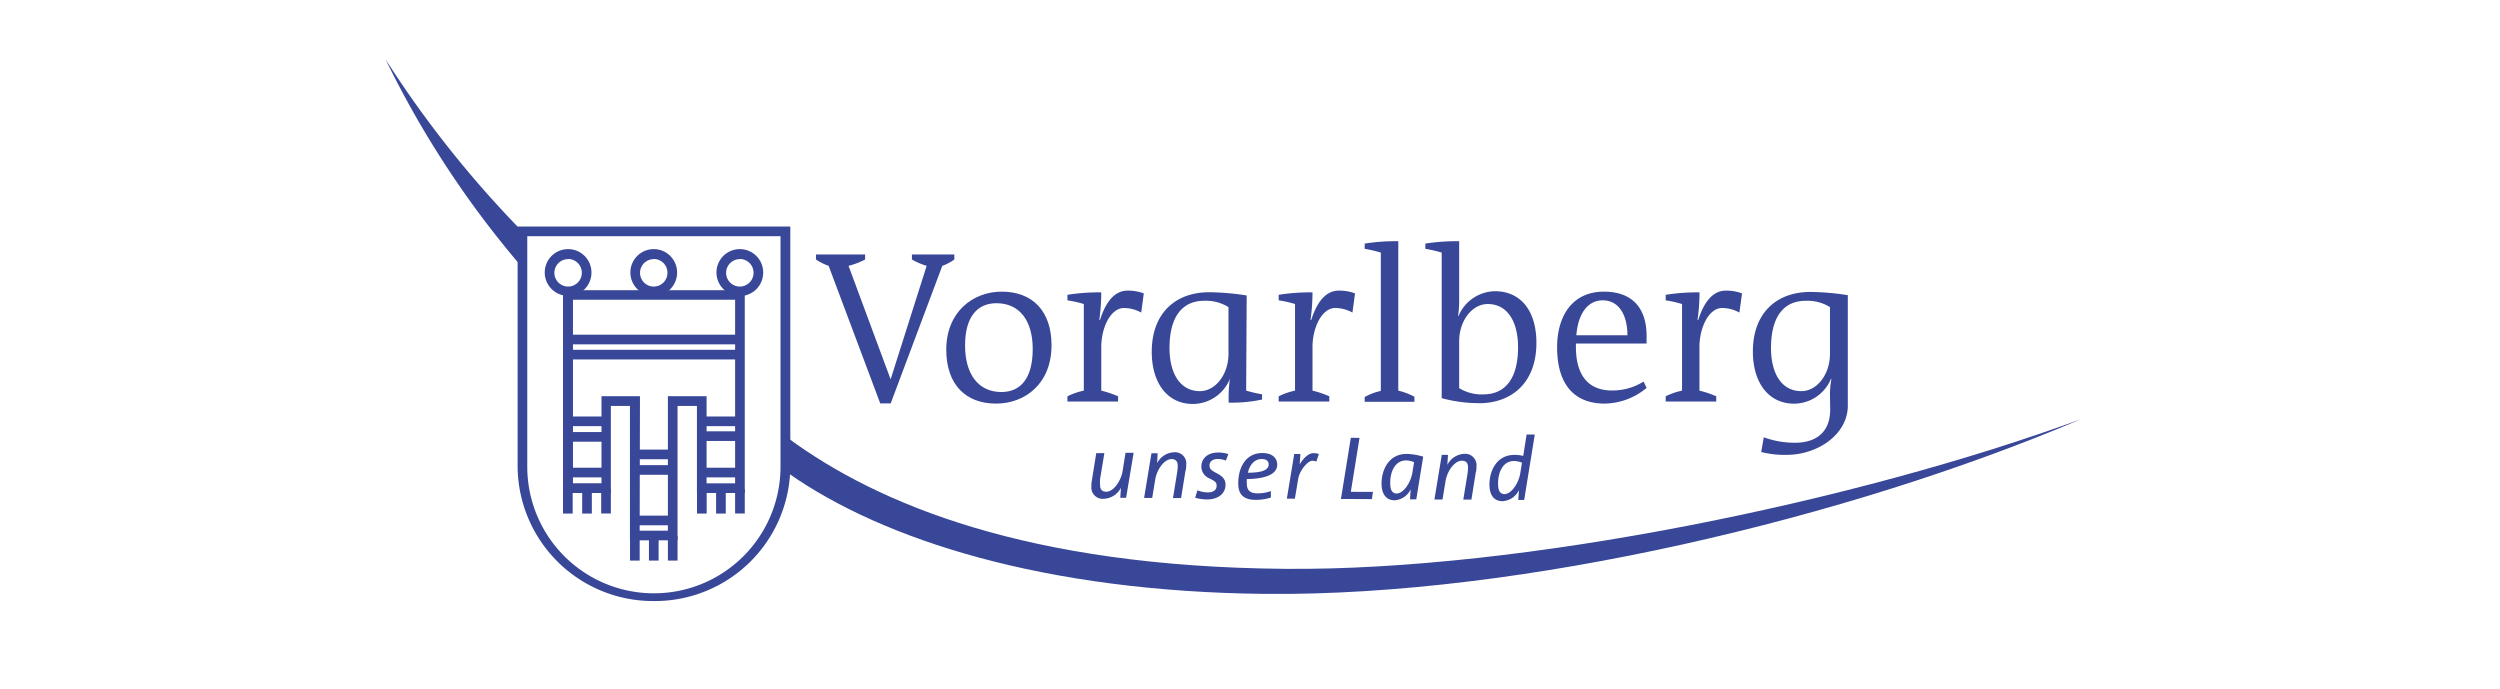 <svg id="Ebene_1" data-name="Ebene 1" xmlns="http://www.w3.org/2000/svg" viewBox="0 0 339.2 93.45"><defs><style>.cls-1{fill:#384798;}</style></defs><path class="cls-1" d="M120.84,51.47h0l4.89-15.4a9.48,9.48,0,0,1-2-.86v-.68h5.75v.68a6.61,6.61,0,0,1-1.63.86l-7,18.66h-1.42l-7-18.66a7.89,7.89,0,0,1-1.72-.86v-.68h6.67v.68a10.6,10.6,0,0,1-2.25.86Z"/><path class="cls-1" d="M135.2,41.14c-2.63,0-4.26,1.89-4.26,5.74s1.78,6.31,4.92,6.31c2.63,0,4.26-1.87,4.26-5.84,0-3.79-1.75-6.21-4.92-6.21m-.06,13.62c-4.11,0-6.75-2.58-6.75-7.32,0-5.12,3.62-7.87,7.52-7.87,4.18,0,6.76,2.63,6.76,7.28,0,5.18-3.56,7.91-7.53,7.91"/><path class="cls-1" d="M154.84,42.41a4.9,4.9,0,0,0-2.34-.62c-1.81,0-3.08,2.66-3.08,5.3V53a13.88,13.88,0,0,1,2.28.77v.71h-6.87v-.71a9.26,9.26,0,0,1,2.22-.77V41.25a15.18,15.18,0,0,0-2.22-.5V40a26.82,26.82,0,0,1,4.59-.33,27.28,27.28,0,0,1-.27,3.76l.09,0c.74-2.31,1.89-4,3.76-4a6.08,6.08,0,0,1,2.19.38Z"/><path class="cls-1" d="M166.68,41.67a5.79,5.79,0,0,0-3.29-.86c-3,0-4.71,2.19-4.71,6.4,0,3.49,1.46,5.86,4.12,5.86,2.1,0,3.88-2.25,3.88-5.06ZM169.08,53a18.91,18.91,0,0,0,2.16.5v.71a19.89,19.89,0,0,1-4.53.42,18.65,18.65,0,0,1,.15-3.14l0-.06a5.45,5.45,0,0,1-5,3.38c-3.52,0-5.59-2.9-5.59-7.08,0-5.27,3.25-8.08,7.79-8.08a34.68,34.68,0,0,1,5.09.44Z"/><path class="cls-1" d="M183.5,42.41a4.84,4.84,0,0,0-2.34-.62c-1.81,0-3.08,2.66-3.08,5.3V53a13.57,13.57,0,0,1,2.28.77v.71h-6.87v-.71a9.26,9.26,0,0,1,2.22-.77V41.25a15.18,15.18,0,0,0-2.22-.5V40a26.82,26.82,0,0,1,4.59-.33,27.28,27.28,0,0,1-.27,3.76l.09,0c.74-2.31,1.9-4,3.76-4a6.08,6.08,0,0,1,2.19.38Z"/><path class="cls-1" d="M191.91,53.87v.65h-6.75v-.65a7.91,7.91,0,0,1,2.19-.83V34.27a17.86,17.86,0,0,0-2.19-.51v-.71a26.74,26.74,0,0,1,4.56-.32V53a9.27,9.27,0,0,1,2.19.83"/><path class="cls-1" d="M201.86,41.25c-2.13,0-3.88,2.26-3.88,5.07v6.34a5.76,5.76,0,0,0,3.28.85c3,0,4.71-2.19,4.71-6.39,0-3.5-1.45-5.87-4.11-5.87M200.67,54.7a19.06,19.06,0,0,1-5.06-.68V34.27a18.33,18.33,0,0,0-2.22-.51v-.71a27.1,27.1,0,0,1,4.59-.32v8.08a13.94,13.94,0,0,1-.15,2.07l.06,0a5.47,5.47,0,0,1,4.91-3.37c3.68,0,5.66,2.84,5.66,7,0,5.56-3.49,8.2-7.79,8.2"/><path class="cls-1" d="M217.46,40.75c-2.16,0-3.37,2-3.58,4.74h6.93c0-2.7-1.13-4.74-3.35-4.74m5.92,5.86h-9.56v.45c0,4,1.8,5.92,4.88,5.92a7.93,7.93,0,0,0,4.3-1.21l.41.86a9.09,9.09,0,0,1-5.68,2.13c-4.15,0-6.46-2.61-6.46-7.64,0-4.36,2.16-7.55,6.34-7.55,4,0,5.8,2.39,5.8,6,0,.41,0,.74,0,1"/><path class="cls-1" d="M236,42.41a4.84,4.84,0,0,0-2.34-.62c-1.81,0-3.08,2.66-3.08,5.3V53a13.57,13.57,0,0,1,2.28.77v.71H226v-.71a9.26,9.26,0,0,1,2.22-.77V41.25a15.18,15.18,0,0,0-2.22-.5V40a26.82,26.82,0,0,1,4.59-.33,27.28,27.28,0,0,1-.27,3.76l.09,0c.74-2.31,1.9-4,3.76-4a6.08,6.08,0,0,1,2.19.38Z"/><path class="cls-1" d="M248.29,41.67a5.79,5.79,0,0,0-3.29-.86c-3,0-4.71,2.19-4.71,6.4,0,3.49,1.45,5.86,4.12,5.86,2.1,0,3.88-2.25,3.88-5.06Zm0,12a11.92,11.92,0,0,1,.2-2.28h-.06a5.44,5.44,0,0,1-5,3.38c-3.52,0-5.6-2.9-5.6-7.08,0-5.27,3.26-8.08,7.79-8.08a34.56,34.56,0,0,1,5.09.44v15c0,3.82-4,6.67-8.35,6.67a13.24,13.24,0,0,1-3.4-.39l.35-2a12.1,12.1,0,0,0,4.27.74c2.54,0,4.74-1.19,4.74-4.5Z"/><path class="cls-1" d="M174.31,77.18c-34.91-.3-55.16-8.76-67.34-17.7v3.93c0,.27,0,.53,0,.8,12.86,9.05,34.74,16.07,64.71,16.37,34.78.34,79.22-10.31,110.69-23.72-30.6,11.25-75.91,20.6-108,20.32"/><path class="cls-1" d="M70.47,31h0A145.1,145.1,0,0,1,52.33,8.08,131.55,131.55,0,0,0,70.47,35.83V31Z"/><path class="cls-1" d="M152.79,67.54H152l.09-1.36a2.73,2.73,0,0,1-2.27,1.49A1.54,1.54,0,0,1,148.08,66a3.88,3.88,0,0,1,.06-.78l.6-3.74h1.1L149.26,65a4.69,4.69,0,0,0,0,.81c0,.55.23.9.83.91,1,0,2-1.46,2.22-2.79l.4-2.49h1.1Z"/><path class="cls-1" d="M160.85,63.84l-.6,3.74h-1.1l.58-3.57a5,5,0,0,0,.06-.82c0-.55-.22-.89-.84-.9-1,0-2,1.45-2.21,2.78l-.41,2.49h-1.1l1-6.06h.84L157,62.85a2.67,2.67,0,0,1,2.26-1.48,1.52,1.52,0,0,1,1.69,1.68,4,4,0,0,1-.07.79"/><path class="cls-1" d="M166.33,62.49a3,3,0,0,0-1.16-.21c-.65,0-1.08.38-1.06.87s.18.64,1,1.07,1.15.84,1.17,1.54c0,1.2-1,2-2.47,2a5.48,5.48,0,0,1-1.65-.23l.31-1a4,4,0,0,0,1.42.28c.74,0,1.2-.35,1.18-.91,0-.4-.13-.59-1-1A1.75,1.75,0,0,1,163,63.32c0-1.11.85-1.93,2.3-1.92a4.27,4.27,0,0,1,1.36.21Z"/><path class="cls-1" d="M171.22,62.28c-1,0-1.65.75-1.91,1.86,2.4,0,2.84-.59,2.82-1.16,0-.4-.32-.7-.91-.7M169.17,65a4.43,4.43,0,0,0,0,.61c0,.91.42,1.32,1.47,1.33a5.34,5.34,0,0,0,1.79-.31l0,.88a6.66,6.66,0,0,1-2.06.31c-1.62,0-2.32-.73-2.36-2.06-.07-2,.82-4.3,3.28-4.29,1.32,0,1.94.65,2,1.47s-.5,2-4.08,2.06"/><path class="cls-1" d="M178.61,62.62a2.15,2.15,0,0,0-.54-.11c-.63,0-1.74,1.31-1.93,2.47l-.45,2.68H174.6l1-6.06h.84L176.34,63c.55-.89,1.22-1.52,1.85-1.51a2,2,0,0,1,.75.11Z"/><polygon class="cls-1" points="181.94 67.7 183.28 59.4 184.46 59.41 183.28 66.73 186.28 66.74 186.14 67.72 181.94 67.7"/><path class="cls-1" d="M190.79,62.47c-1.65,0-2.21,1.79-2.16,3.14,0,.94.33,1.35.86,1.35.92,0,1.93-1.45,2.15-2.89l.22-1.36a2.89,2.89,0,0,0-1.07-.24m1.37,5.28h-.85l.09-1.36a2.6,2.6,0,0,1-2.16,1.49c-1.19,0-1.74-.86-1.79-2.11-.06-1.87.9-4.19,3.41-4.18a8,8,0,0,1,2.24.37Z"/><path class="cls-1" d="M200.24,64.05l-.6,3.74h-1.1l.58-3.56a5,5,0,0,0,.06-.82c0-.55-.22-.9-.84-.9-1,0-2,1.44-2.21,2.77l-.41,2.5h-1.1l1-6.06h.84l-.08,1.35a2.7,2.7,0,0,1,2.26-1.49,1.54,1.54,0,0,1,1.69,1.69,4.09,4.09,0,0,1-.07.79"/><path class="cls-1" d="M205.43,62.55c-1.65,0-2.21,1.78-2.17,3.14,0,.94.33,1.35.87,1.35.91,0,1.93-1.45,2.15-2.89l.22-1.37a2.93,2.93,0,0,0-1.07-.23m1.37,5.28H206l.09-1.35A2.59,2.59,0,0,1,203.87,68c-1.19,0-1.74-.85-1.78-2.1-.06-1.88.9-4.19,3.41-4.18a4.5,4.5,0,0,1,1.17.14l.46-2.9h1.11Z"/><path class="cls-1" d="M71.54,32.05V63.32a17.18,17.18,0,0,0,34.36,0V32.05Zm17.18,49.5A18.38,18.38,0,0,1,70.23,63.32V30.74h37V63.32A18.38,18.38,0,0,1,88.72,81.55"/><rect class="cls-1" x="77.07" y="58.62" width="5.19" height="1.31"/><rect class="cls-1" x="77.06" y="56.51" width="5.19" height="1.31"/><rect class="cls-1" x="95.25" y="58.52" width="5.19" height="1.31"/><rect class="cls-1" x="95.23" y="56.51" width="5.19" height="1.31"/><rect class="cls-1" x="86.18" y="63.11" width="5.02" height="1.31"/><rect class="cls-1" x="86.22" y="61" width="5.09" height="1.31"/><rect class="cls-1" x="86.19" y="69.96" width="5.01" height="1.31"/><rect class="cls-1" x="95.24" y="63.46" width="5.19" height="1.31"/><rect class="cls-1" x="77.06" y="63.46" width="5.19" height="1.31"/><rect class="cls-1" x="77.07" y="47.46" width="23.38" height="1.31"/><rect class="cls-1" x="77.11" y="45.41" width="23.35" height="1.31"/><path class="cls-1" d="M86.79,72h3.83V53.76h5.25V65.58h3.87V40.67h-22v24.9h3.87V53.76h5.22Zm5.14,1.31H85.47V55.08H82.88V66.89H76.39V39.37h24.66V66.89H94.56V55.08H91.93Z"/><rect class="cls-1" x="85.48" y="72.74" width="1.31" height="3.32"/><rect class="cls-1" x="88.05" y="72.74" width="1.31" height="3.32"/><rect class="cls-1" x="90.62" y="72.74" width="1.31" height="3.32"/><rect class="cls-1" x="76.39" y="66.36" width="1.31" height="3.32"/><rect class="cls-1" x="78.99" y="66.36" width="1.31" height="3.32"/><rect class="cls-1" x="81.57" y="66.35" width="1.31" height="3.32"/><rect class="cls-1" x="94.57" y="66.36" width="1.31" height="3.32"/><rect class="cls-1" x="97.16" y="66.36" width="1.31" height="3.32"/><rect class="cls-1" x="99.74" y="66.35" width="1.31" height="3.32"/><path class="cls-1" d="M77.09,35.16A1.86,1.86,0,1,0,78.94,37a1.86,1.86,0,0,0-1.85-1.86m0,5A3.17,3.17,0,1,1,80.25,37a3.18,3.18,0,0,1-3.16,3.17"/><path class="cls-1" d="M100.39,35.16A1.86,1.86,0,1,0,102.24,37a1.86,1.86,0,0,0-1.85-1.86m0,5A3.17,3.17,0,1,1,103.55,37a3.18,3.18,0,0,1-3.16,3.17"/><path class="cls-1" d="M88.71,35.16A1.86,1.86,0,1,0,90.56,37a1.86,1.86,0,0,0-1.85-1.86m0,5A3.17,3.17,0,1,1,91.87,37a3.18,3.18,0,0,1-3.16,3.17"/></svg>